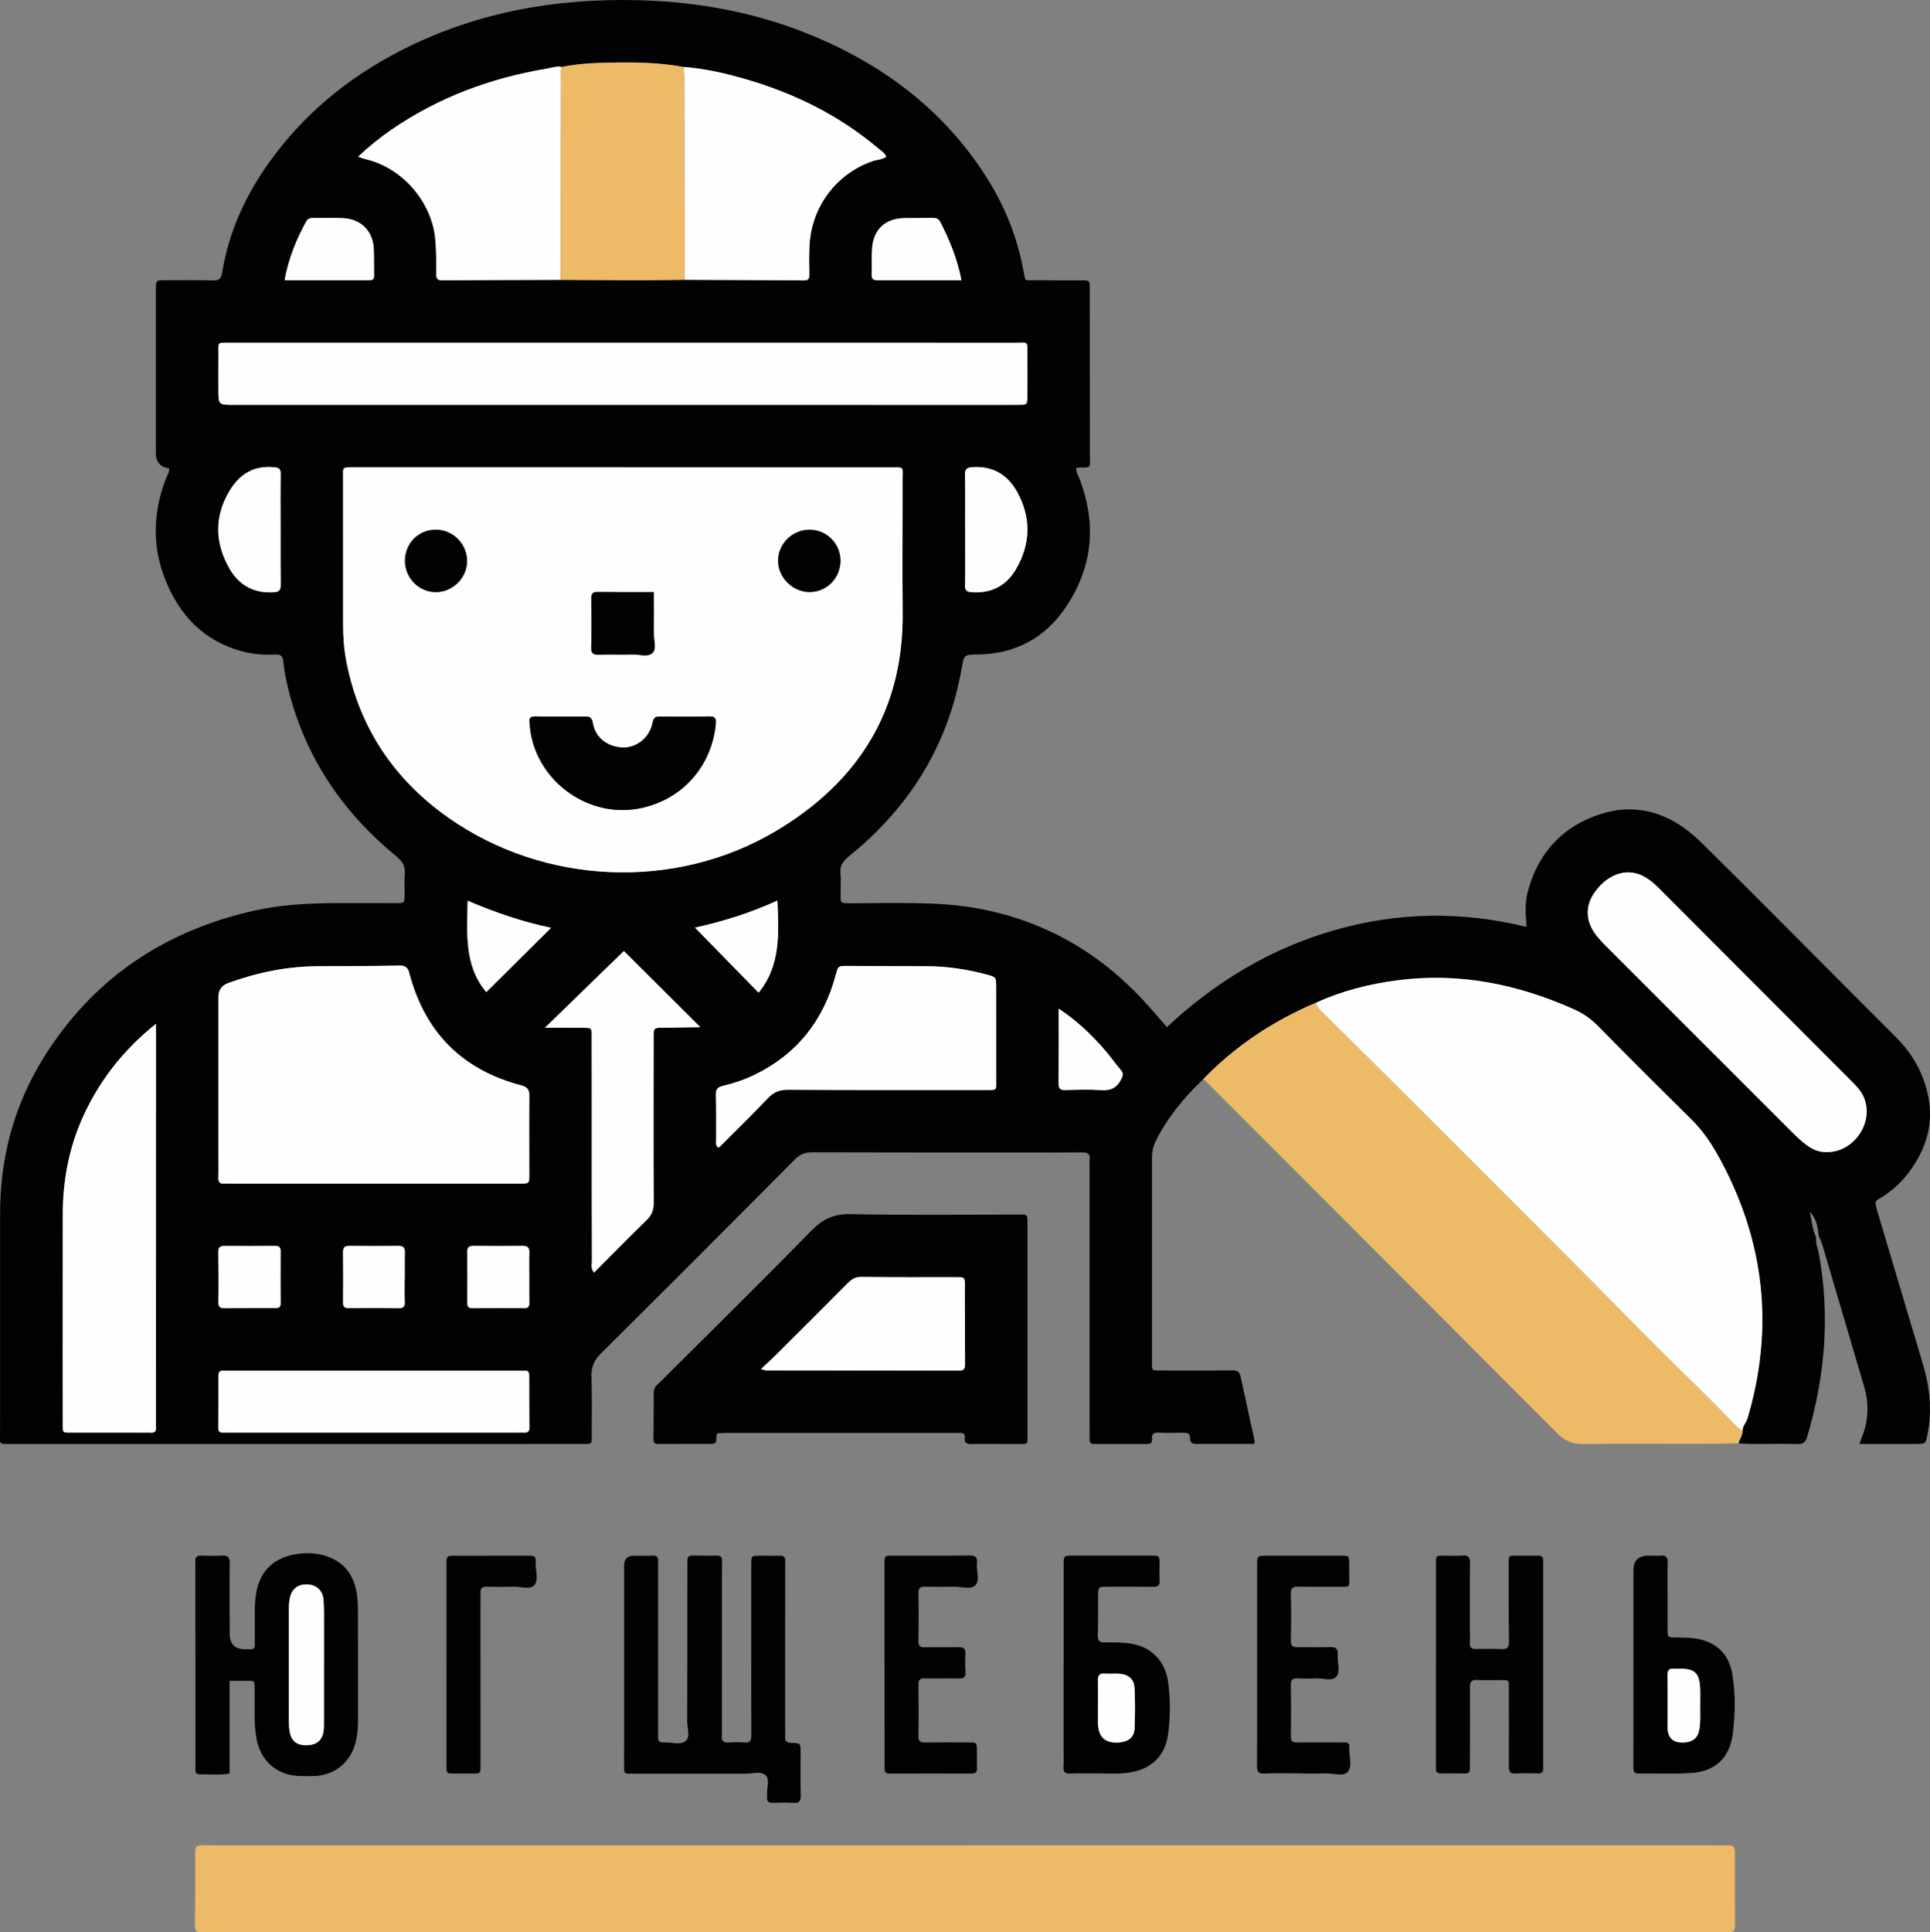 <?xml version="1.0" encoding="UTF-8"?> <svg xmlns="http://www.w3.org/2000/svg" id="_Слой_1" data-name="Слой_1" viewBox="0 0 949.94 950.86"><rect x="0" y="0" width="949.94" height="950.86" fill="#808080" stroke="none"/><defs><style> .cls-1 { fill: #edba68; } .cls-2 { fill: #fefefe; } .cls-3 { fill: #030202; } </style></defs><g><path class="cls-1" d="M475.6,908.04c121.49,0,242.97,0,364.45,0,3.58,0,7.16.12,10.73.05,2.31-.05,3.17.96,3.16,3.27-.04,12.06-.03,24.13.03,36.19.01,2.29-.81,3.44-3.13,3.29-.89-.06-1.79-.01-2.68-.01-208.44,0-416.88,0-625.32,0-40.26,0-80.51,0-120.77,0-1.07,0-2.15-.03-3.22,0-2.01.06-2.89-.88-2.88-2.96.06-12.25.1-24.49.08-36.74,0-2.4,1.06-3.16,3.28-3.13,6.62.1,13.24.08,19.86.08,118.8,0,237.6,0,356.4,0v-.04Z"></path><g><path class="cls-3" d="M369.77,811.48c0-13.89-.01-27.78.01-41.67,0-4.22.05-4.25,4.07-4.28,3.29-.03,6.58.13,9.87,0,2.24-.09,2.9.94,2.78,2.95-.07,1.09-.02,2.19-.02,3.29,0,26.32,0,52.63-.01,78.95,0,1.1.1,2.2-.01,3.29-.24,2.41.35,3.62,3.2,3.65,4.36.04,4.39.28,4.41,4.52.02,7.13-.14,14.26.06,21.38.09,2.98-.99,3.8-3.76,3.62-3.09-.2-6.22-.18-9.32-.02-2.47.13-3.94-.44-3.46-3.27.03-.18.03-.37,0-.55-.35-3.39,1.6-7.8-.89-9.91-2.36-1.99-6.66-.59-10.1-.6-18.09-.06-36.19-.02-54.28-.04-5.24,0-5.16.73-5.16-4.85.03-32.53.02-65.06.03-97.59q0-4.76,4.68-4.8c3.11-.02,6.22.1,9.32-.04,2.25-.1,2.9.96,2.75,2.96-.07.91-.03,1.83-.03,2.74,0,26.68,0,53.36,0,80.04,0,1.1.08,2.2,0,3.29-.15,2.08.68,3.04,2.82,2.9,3.62-.22,8.06,1.4,10.65-.62,2.54-1.97.84-6.49.86-9.87.11-25.04.08-50.07.1-75.11,0-1.28.06-2.56-.01-3.84-.11-1.94.91-2.55,2.67-2.52,4.02.06,8.04.06,12.06.06,1.57,0,2.37.68,2.33,2.29-.03,1.1-.04,2.19-.04,3.29,0,27.05-.01,54.09-.02,81.14,0,.55.07,1.11-.01,1.64-.43,2.98.99,3.81,3.75,3.57,2.36-.2,4.77-.22,7.12,0,2.99.28,3.65-1.02,3.63-3.77-.11-14.07-.05-28.14-.05-42.21Z"></path><path class="cls-3" d="M112.99,827.12v45.65c-5.03.79-9.77.27-14.49.35-1.53.03-2.42-.52-2.33-2.21.06-1.09.02-2.19.02-3.29,0-32.35,0-64.7-.01-97.05,0-.73.02-1.47-.04-2.19-.19-2.11.72-2.96,2.85-2.9,3.47.11,6.95.19,10.42,0,2.98-.17,3.67,1.11,3.64,3.86-.11,11.51-.02,23.03,0,34.54q0,7.75,7.74,7.69c.73,0,1.47-.06,2.19,0,1.91.18,2.5-.67,2.46-2.54-.1-5.48-.02-10.97-.03-16.45,0-3.12.23-6.2.8-9.27,1.91-10.15,8.29-16.37,18.45-18.35,5.35-1.04,10.69-.9,15.72.69,9.04,2.87,13.98,9.57,15.28,18.88.42,3.06.51,6.19.52,9.3.06,17.18.04,34.36.04,51.54,0,4.58-.21,9.14-1.63,13.55-2.85,8.85-10.22,14.55-19.51,15.02-2.55.13-5.12.11-7.67.02-11.19-.41-19.2-7.43-21.19-18.52-1.33-7.43-.78-14.95-.88-22.43-.09-6.73.79-5.83-5.7-5.91-2-.02-4.01,0-6.64,0ZM159.44,819.62h.05c0-6.21.03-12.42,0-18.64-.02-4.57.08-9.15-.25-13.7-.33-4.59-3.47-7.41-7.81-7.62-4.55-.22-7.76,2.06-8.73,6.57-.46,2.12-.54,4.35-.54,6.53-.03,17.91-.02,35.81.02,53.72,0,2,.08,4.04.48,5.99.93,4.59,3.76,6.56,8.74,6.34,4.47-.19,7.21-2.52,7.85-6.86.24-1.62.2-3.28.21-4.92.02-9.14,0-18.27,0-27.41Z"></path><path class="cls-3" d="M706.77,818.95c0-16.07,0-32.15,0-48.22,0-5.72-.46-5.2,5.39-5.21,2.56,0,5.13.19,7.67-.04,2.93-.26,3.75.85,3.71,3.7-.15,10.77-.07,21.55-.07,32.33,0,2.37.12,4.75,0,7.12-.12,2.21.92,2.84,2.94,2.81,4.2-.07,8.41-.14,12.6.05,2.81.13,3.76-.75,3.71-3.69-.19-11.87-.13-23.74-.13-35.62,0-7.71-1.01-6.57,6.65-6.64,2.56-.03,5.12.06,7.67-.03,1.82-.06,2.75.6,2.64,2.5-.05.91-.02,1.83-.02,2.74,0,31.96,0,63.93,0,95.89,0,1.28-.03,2.56,0,3.84.04,1.65-.82,2.21-2.37,2.19-3.65-.04-7.33-.24-10.95.07-3.17.27-3.59-1.17-3.57-3.8.09-12.05.05-24.11.02-36.17-.02-7.01.84-5.93-6.15-6.02-3.11-.04-6.22.16-9.31-.07-2.97-.23-3.72,1-3.7,3.76.09,12.05,0,24.11-.02,36.16,0,1.28-.03,2.56,0,3.84.03,1.61-.75,2.27-2.34,2.25-4.02-.04-8.04-.06-12.06-.02-1.59.02-2.36-.63-2.32-2.24.03-1.28,0-2.56,0-3.84,0-15.89,0-31.78,0-47.67h.02Z"></path><path class="cls-3" d="M523.53,818.88c0-16.25-.01-32.5,0-48.75,0-4.57.05-4.61,4.34-4.62,12.97-.02,25.93-.02,38.9,0,3.87,0,3.89.05,3.95,3.85.04,2.74-.19,5.49.04,8.21.24,2.84-1.04,3.32-3.51,3.28-7.3-.13-14.61-.07-21.91-.06-4.76,0-4.81.02-4.86,4.64-.07,6.39.07,12.79-.15,19.17-.1,2.93.93,3.68,3.73,3.62,4.36-.1,8.71-.09,13.09.67,9.19,1.59,16.34,8.17,17.81,18.9,1.17,8.52,1.07,17.17-.05,25.68-1.38,10.44-8.15,17-18.57,18.71-6.53,1.07-13.12.32-19.69.48-3.29.08-6.59-.15-9.86.08-2.77.19-3.51-.95-3.34-3.49.17-2.55.04-5.11.04-7.67,0-14.24,0-28.48,0-42.73h.03ZM540.44,840.42h-.04c0,2.37,0,4.75,0,7.12q-.01,11.13,11.18,9.82c3.94-.46,6.62-2.65,6.8-6.59.31-6.74.34-13.51,0-20.24-.22-4.37-3.19-6.7-7.69-6.91-2.37-.11-4.76.11-7.12-.06-2.44-.17-3.2.92-3.17,3.17.07,4.56.02,9.13.02,13.69Z"></path><path class="cls-3" d="M803.98,818.65c0-15.36,0-30.71,0-46.07q0-7.07,7.35-7.06c2.01,0,4.03.13,6.03-.03,2.59-.2,3.57.73,3.48,3.41-.18,5.3-.06,10.6-.06,15.9,0,5.67-.03,11.33.01,17,.03,3.92.07,3.93,3.82,3.99,4.01.07,8-.04,11.99.89,9.32,2.17,14.56,8.2,16.07,17.28,1.6,9.59,1.39,19.35.24,28.96-1.44,12-8.57,18.8-20.6,19.56-8.56.54-17.18.11-25.77.24-2.4.04-2.63-1.24-2.62-3.08.05-4.94.04-9.87.04-14.81,0-12.07,0-24.13,0-36.2ZM836.83,839.72c0-2.92.1-5.85-.02-8.77-.32-7.81-2.56-9.86-10.5-9.82-.73,0-1.47.12-2.19.03-2.61-.32-3.45.73-3.4,3.39.16,8.4.05,16.81.05,25.22q0,8.36,8.48,7.65c.18-.02.37,0,.55-.03,3.77-.47,5.87-2.42,6.58-6.18.71-3.8.39-7.65.45-11.48Z"></path><path class="cls-3" d="M435.34,819.08c0-16.44,0-32.88,0-49.32,0-4.19.02-4.24,4.06-4.25,12.61-.02,25.21.1,37.82-.06,2.94-.04,3.95.9,3.63,3.72-.42,3.75,1.65,8.56-.88,11-2.26,2.17-6.96.54-10.58.62-4.57.1-9.14.12-13.7-.01-2.39-.07-3.7.32-3.64,3.21.16,7.85.13,15.71,0,23.56-.04,2.46.93,3.1,3.19,3.06,5.48-.1,10.96.07,16.44-.07,2.58-.07,3.65.75,3.49,3.43-.17,2.91-.13,5.85.05,8.76.15,2.36-.67,3.25-3.07,3.2-5.66-.1-11.33.09-16.99-.05-2.43-.06-3.14.84-3.11,3.15.09,8.4.15,16.81-.01,25.21-.06,2.87,1.2,3.26,3.61,3.22,7.12-.12,14.25-.07,21.37-.03,3.73.02,3.75.08,3.8,3.95.04,2.92-.04,5.85.03,8.77.05,1.83-.62,2.59-2.53,2.59-13.52-.05-27.04-.06-40.56.01-2.6.01-2.36-1.62-2.36-3.26-.01-10.96-.02-21.92-.02-32.88,0-5.85,0-11.69,0-17.54h-.03Z"></path><path class="cls-3" d="M640.93,872.65c-6.21,0-12.43-.18-18.63.08-3.07.13-3.64-1.06-3.61-3.78.12-11.87.07-23.75.07-35.62,0-21.01-.01-42.01,0-63.02,0-4.73.02-4.76,4.7-4.77,12.24-.02,24.48-.03,36.72,0,3.79,0,3.81.06,3.89,3.92.04,2.19.04,4.38.04,6.58,0,5.04.68,4.82-4.56,4.8-6.76-.02-13.52.05-20.28-.08-2.58-.05-4.01.29-3.92,3.47.22,7.67.18,15.34,0,23.01-.07,2.79,1.05,3.4,3.53,3.35,5.3-.12,10.6.12,15.89-.08,2.96-.11,3.88,1.01,3.65,3.8-.29,3.61,1.45,8.13-.57,10.64-2.17,2.69-6.84.7-10.4.95-2.91.2-5.85.13-8.77,0-2.19-.09-3.35.39-3.31,2.97.13,8.58.09,17.17.01,25.75-.02,2.15.82,2.86,2.9,2.83,6.58-.08,13.15-.03,19.73-.03,1.28,0,2.56.05,3.84,0,1.57-.07,2.43.5,2.28,2.18-.02.18,0,.37,0,.55-.22,3.99,1.56,8.97-.7,11.69-2.16,2.58-7.21.67-10.98.82-3.83.15-7.67.03-11.51.03v-.03Z"></path><path class="cls-3" d="M219.75,819.11c0-16.45,0-32.9,0-49.35,0-4.11.05-4.18,4.23-4.19,11.88-.04,23.77-.04,35.65-.02,3.95,0,4.06.06,4.04,3.78-.02,3.63,1.49,8.19-.6,10.63-2.2,2.56-6.87.66-10.45.82-4.38.19-8.78.11-13.16.02-2.08-.04-3.05.69-2.95,2.84.08,1.82-.02,3.65-.02,5.48,0,25.96.01,51.91.02,77.87,0,1.28,0,2.56-.03,3.84-.04,1.35-.78,1.89-2.1,1.88-4.2-.03-8.41,0-12.61-.01-1.33,0-2-.7-2-2.02,0-1.28-.01-2.56-.01-3.84,0-15.9,0-31.81,0-47.71Z"></path><path class="cls-2" d="M159.44,819.62c0,9.14,0,18.27,0,27.41,0,1.64.03,3.31-.21,4.92-.64,4.34-3.38,6.67-7.85,6.86-4.98.21-7.81-1.75-8.74-6.34-.39-1.95-.47-3.99-.48-5.99-.04-17.91-.05-35.81-.02-53.72,0-2.18.09-4.41.54-6.53.97-4.51,4.17-6.79,8.73-6.57,4.34.21,7.48,3.04,7.81,7.62.33,4.55.23,9.13.25,13.7.03,6.21,0,12.42,0,18.64h-.05Z"></path><path class="cls-2" d="M540.44,840.42c0-4.56.05-9.13-.02-13.69-.03-2.25.73-3.34,3.17-3.17,2.36.17,4.75-.05,7.12.06,4.5.21,7.47,2.54,7.69,6.91.34,6.73.3,13.51,0,20.24-.18,3.94-2.86,6.13-6.8,6.59q-11.2,1.3-11.18-9.82c0-2.37,0-4.75,0-7.12h.04Z"></path><path class="cls-2" d="M836.83,839.72c-.06,3.83.26,7.68-.45,11.48-.7,3.75-2.8,5.71-6.58,6.18-.18.02-.37.02-.55.03q-8.48.72-8.48-7.65c0-8.41.11-16.81-.05-25.22-.05-2.66.79-3.7,3.4-3.39.72.09,1.46-.03,2.19-.03,7.94-.04,10.17,2.01,10.5,9.82.12,2.92.02,5.85.02,8.77Z"></path></g></g><g><path class="cls-3" d="M893.91,609.04c-.35,2.79.85,5.32,1.34,7.97,5.57,30.42,3.03,60.31-5.7,89.82-.78,2.63-1.9,3.85-4.87,3.75-9.67-.31-19.34.29-29.01-.31.53-2.16,2.11-3.97,2.04-6.32-.07-2.32,1.77-3.84,2.4-5.94,12.46-42.03,9.07-82.69-10.54-121.89-4.49-8.97-9.43-17.71-16.72-24.91-15.61-15.41-31.14-30.91-46.54-46.53-3.41-3.46-7.21-6.06-11.59-8.02-27.74-12.4-56.57-18.25-86.96-14.27-13.81,1.81-27.24,5.17-39.97,11-20.99,8.87-39.65,21.19-55.53,37.61-9.29,8.89-17.5,18.62-23.28,30.23-1.33,2.68-2,5.39-2,8.4.05,33.45.03,66.91.02,100.36,0,4.58-.38,4.41,4.48,4.4,11.7-.01,23.4.08,35.1-.06,2.51-.03,3.57.8,4.07,3.17,2.23,10.54,4.59,21.05,6.88,31.57.07.32-.11.69-.26,1.43-9.41,0-18.9-.02-28.38.02-1.92,0-3.23-.49-3.13-2.71.12-2.64-1.55-2.81-3.58-2.78-4.02.06-8.05.13-12.06-.05-2.4-.11-3.36.75-3.09,3.09.23,1.99-.88,2.49-2.63,2.48-8.59-.03-17.19-.02-25.78.01-1.55,0-2.39-.49-2.32-2.18.07-1.46-.01-2.92-.01-4.39,0-43.33,0-86.65-.01-129.98,0-1.1-.12-2.21.02-3.29.41-3-1.03-3.69-3.76-3.66-10.05.11-20.11.04-30.17.04-34.19,0-68.38.03-102.57-.08-3.53-.01-6.01.95-8.58,3.53-31.69,31.92-63.47,63.74-95.4,95.41-3.43,3.4-4.85,6.79-4.69,11.51.3,9.13.14,18.28.13,27.42,0,6.19.74,5.65-5.48,5.65-33.28.02-66.55.02-99.83.02-59.97,0-119.94.01-179.92,0-7.08,0-5.99.67-6-6.2-.02-35.65.05-71.3.01-106.94-.03-27.52,6.76-53.21,21.23-76.61,23.93-38.67,58.67-62.26,102.78-72.46,13.26-3.07,26.75-3.84,40.29-3.95,10.24-.08,20.48.04,30.72.02,3.95,0,4-.07,4.07-3.86.06-3.47-.22-6.97.09-10.41.35-3.87-1.12-6.29-4.12-8.75-26.35-21.58-44.66-48.44-53.06-81.71-1.16-4.62-2.13-9.27-2.59-13.99-.26-2.73-1.1-3.78-3.95-3.63-5.49.29-10.99-.1-16.32-1.54-19.2-5.21-31.24-18.11-38.18-36.2-6.17-16.07-5.56-32.19.42-48.21.69-1.84,1.98-3.51,1.86-5.62q-6.6-.91-6.59-7.66c0-26.51,0-53.02.01-79.52,0-.37,0-.73,0-1.1.05-4.28.05-4.31,4.59-4.32,7.86-.02,15.73-.13,23.58.1,3.04.09,4.02-1.02,4.49-3.89,3.17-19.66,11.2-37.33,22.62-53.5,17.01-24.08,39.13-42.28,65.23-55.69C233.87,6.12,273.05-.9,313.9.09c30.43.74,59.89,6.31,87.97,18.27,34.46,14.67,63.05,36.63,83.42,68.47,9.15,14.29,15.4,29.78,18.48,46.54.99,5.37.37,4.48,5.47,4.53,7.68.07,15.36,0,23.04.04,3.98.02,4.07.07,4.08,3.73.05,28.15.05,56.31.08,84.46,0,2.97.74,4.12-3.92,3.92-.9-.04-1.8.1-2.78.16-.23,2.44,1.2,4.26,1.94,6.26,8.08,21.92,6.01,42.82-7.02,62.2-10.27,15.28-24.91,23.18-43.49,23.4-6.68.08-6.66.11-7.82,6.7-6.64,37.83-25.55,68.39-55.26,92.38-3.16,2.55-4.97,4.98-4.4,9.11.32,2.33.04,4.75.09,7.12.14,7.35-1.46,7.17,6.91,7.09,10.06-.09,20.11-.18,30.17-.04,10.05.14,20.06.73,30.01,2.53,32.45,5.86,59.57,21.26,81.9,45.31,3.85,4.15,7.49,8.49,11.57,13.14,23.7-22.1,50.69-38.5,81.99-47.55,31.4-9.08,62.91-9.61,95.04-1.74-.54-6.15-.87-11.79.58-17.29,5.05-19.19,17.29-32.32,35.84-38.24,18.77-5.99,35.46.16,49.19,13.62,22.71,22.28,45.04,44.94,67.52,67.44,9.56,9.57,19.09,19.18,28.67,28.72,8.39,8.36,13.87,18.2,16.04,29.92,1.88,10.14.11,19.68-4.61,28.64-4.23,8.03-10.04,14.8-17.76,19.77-3.93,2.53-4.52,1.62-2.65,7.9,7.39,24.84,14.81,49.66,22.21,74.5,3.38,11.37,4.69,22.88,2.32,34.64-.96,4.79-.91,4.81-5.9,4.81-9.08,0-18.15,0-27.55,0,.39-1.21.55-1.91.83-2.56,3.58-8.4,4-16.96,1.41-25.71-6.26-21.17-12.49-42.35-18.73-63.53-1.07-3.64-1.99-7.33-3.68-10.75-.42-5.5-1.64-9.03-4.35-11.73.99,4.61,1.4,8.84,3.17,12.77ZM336.53,32.96c-10.74-2-21.63-2.34-32.49-2.22-9.22.11-18.49.33-27.6,2.21-2.61-.53-5.08.46-7.56.87-27.53,4.63-53.17,14.15-76.26,30.04-5.68,3.91-11.08,8.23-16.35,13.28,1.58.51,2.59.93,3.64,1.17,18.61,4.31,32.6,21.49,34.3,39.06.56,5.85.54,11.68.48,17.52-.02,2.45.83,3.07,3.16,3.06,19.37-.15,38.73-.18,58.1-.26,13.07.08,26.15.2,39.22.21,7.26,0,14.52-.15,21.78-.24,19.54.09,39.07.15,58.61.3,2.14.02,2.85-.7,2.8-2.83-.11-4.56-.13-9.13.04-13.69.74-19.43,13.08-36.01,31.19-42.21,2.19-.75,4.66-.64,6.65-2.16-.89-1.97-2.7-2.98-4.21-4.26-19-16-40.77-26.77-64.49-33.71-10.14-2.97-20.43-5.38-31.03-6.16ZM306.63,229.99h0c-22.12-.01-44.24-.01-66.36-.01s-44.24,0-66.36,0c-5.7,0-5.05-.19-5.05,4.97,0,24.13.03,48.25.02,72.38,0,6.23.45,12.42,1.66,18.53,6.37,32.21,23.34,57.61,50.02,76.42,47.27,33.33,111.96,36.21,161.66,6.48,40.28-24.1,62.55-59.25,62.08-107.31-.22-21.75,0-43.5-.04-65.25-.02-6.84,1.2-6.17-6-6.18-43.87-.04-87.75-.02-131.62-.02ZM183.82,582.42v.02c24.13,0,48.27.01,72.4-.01,4.22,0,4.29-.08,4.29-4.17.01-12.98-.11-25.96.02-38.94.03-3.09-.92-4.43-3.99-5.24-29.08-7.61-47.41-26.1-55.06-55.12-.71-2.68-1.73-3.88-4.74-3.82-13.34.25-26.69.3-40.04.33-15.34.03-30.1,3.07-44.46,8.3q-4.76,1.74-4.77,6.97c0,26.32,0,52.65,0,78.97,0,3.29.09,6.58-.04,9.87-.08,2.17.79,2.99,2.88,2.85,1.27-.08,2.56,0,3.84,0,23.22,0,46.44,0,69.66,0ZM306.43,168.63c-62.5,0-125,0-187.5,0-1.64,0-3.29-.02-4.93,0-7.52.1-6.44-.92-6.51,6.25-.06,5.48,0,10.96-.02,16.44-.01,7.89-.02,7.91,7.66,7.91,125.55,0,251.1,0,376.65.01,3.11,0,6.21.01,9.32-.02,4.5-.04,4.53-.05,4.55-4.36.03-6.58.06-13.16.01-19.73-.06-7.6.88-6.49-6.24-6.49-64.33-.03-128.66-.02-192.98-.02ZM76.79,503.76c-15.15,12.14-26.11,25.85-34.12,41.92-8.13,16.31-11.78,33.67-11.77,51.86.01,22.84-.04,45.69-.05,68.53,0,11.15.02,22.29.05,33.44.01,6.16-.53,5.42,5.7,5.44,11.51.03,23.03.01,34.54.01.91,0,1.83-.07,2.74.01,2.02.19,3.15-.47,2.89-2.71-.08-.72-.01-1.46-.01-2.19.01-59.94.02-119.88.03-179.82,0-5.07,0-10.14,0-16.5ZM899.29,566.92c13.81-.02,23.65-15.6,17.73-27.73-1.22-2.5-3.07-4.51-5.01-6.45-31.6-31.67-63.2-63.35-94.82-95-1.8-1.8-3.69-3.58-5.77-5.03-5.12-3.57-10.69-4.5-16.58-2.03-3.98,1.67-7.04,4.56-9.59,7.94-4.94,6.54-5.02,14.05-.16,20.81,1.59,2.21,3.49,4.22,5.42,6.15,30.72,30.75,61.46,61.47,92.22,92.18,2.06,2.06,4.25,4.02,6.58,5.76,2.97,2.23,6.35,3.57,9.98,3.4ZM353.29,564.56c.95.07,1.35-.62,1.84-1.12,7.62-7.64,15.35-15.16,22.76-22.99,2.86-3.02,5.77-4.23,9.97-4.21,32.55.19,65.09.13,97.64.13,5.34,0,4.81.19,4.81-4.64,0-15.36,0-30.71-.02-46.07,0-4.85-.04-4.88-4.81-6.15-9.57-2.55-19.3-4.03-29.23-4.05-12.98-.03-25.96-.09-38.95-.15-4.83-.02-4.77,0-6.03,4.69-5.99,22.24-19.02,38.73-39.87,48.87-4.95,2.41-10.13,4.15-15.47,5.42-2.4.57-3.69,1.44-3.58,4.34.26,7.3.07,14.62.13,21.93.01,1.37-.39,2.9.8,3.99ZM183.82,704.96c23.59,0,47.17,0,70.76,0,1.1,0,2.2-.05,3.29.01,1.74.1,2.73-.42,2.71-2.42-.08-8.59-.08-17.18-.1-25.77,0-1.5-.55-2.43-2.25-2.34-1.09.06-2.19.01-3.29.01-47.17,0-94.34,0-141.51,0-1.1,0-2.2.05-3.29-.01-1.82-.11-2.66.62-2.65,2.53.03,8.59.01,17.18-.03,25.77,0,1.66.76,2.27,2.33,2.22,1.28-.04,2.56,0,3.84,0,23.4,0,46.8,0,70.21,0ZM268.23,505.73c7.02,0,13.04-.05,19.07.02,3.88.04,3.92.11,3.92,3.98.02,15.17.01,30.35.02,45.52.01,21.75.01,43.51.08,65.26,0,1.82-.63,3.9,1.1,5.68,8.7-8.72,17.13-17.36,25.79-25.75,2.58-2.5,3.56-5.03,3.54-8.61-.13-26.32-.07-52.65-.04-78.97.01-7.98-.64-7.04,7-7.16,5.19-.08,10.38-.17,15.98-.26-13.24-13.18-25.87-25.77-37.61-37.47-12.47,12.11-25.24,24.52-38.86,37.75ZM475.02,260.56h.02c0,2.37,0,4.75,0,7.12,0,6.76.09,13.52-.07,20.28-.06,2.65.88,3.32,3.46,3.48,9.55.6,16.83-3.18,21.57-11.26,7.31-12.46,7.64-25.34.66-38.04-4.7-8.55-11.96-12.93-22.09-12.25-2.93.2-3.65,1.08-3.61,3.83.14,8.95.05,17.9.05,26.85ZM138.11,260.72c0-9.13-.1-18.27.06-27.4.05-2.7-.91-3.19-3.43-3.42-9.69-.88-16.63,3.28-21.52,11.24-7.65,12.47-7.62,25.27-.68,37.95,4.68,8.56,11.94,12.93,22.04,12.37,3-.17,3.63-1.2,3.59-3.89-.12-8.95-.05-17.9-.05-26.85ZM473.22,137.9c-2.08-10.55-5.83-19.77-10.44-28.71-.93-1.81-2.3-2.01-4.04-1.97-4.56.09-9.13.02-13.69.1-9.21.15-15.08,5.5-15.81,14.71-.34,4.36-.04,8.76-.2,13.13-.08,2.27,1.01,2.76,2.97,2.76,13.49-.04,26.98-.02,41.2-.02ZM140.08,137.9c14.2,0,28.02,0,41.84,0,1.61,0,2.23-.73,2.2-2.32-.08-4.37.04-8.75-.14-13.11-.36-8.64-6.22-14.65-14.88-15.11-4.91-.26-9.84-.04-14.75-.11-1.55-.02-2.8.21-3.64,1.74-4.92,8.96-8.74,18.3-10.62,28.91ZM239.36,488.2c10.75-10.66,21.25-21.08,31.9-31.64-13.85-2.85-27.45-7.5-41.1-13.32-.3,16.39-1.65,32.22,9.2,44.96ZM342.06,456.46c10.57,10.81,20.95,21.42,31.32,32.03,10.84-13.22,10.02-28.96,9.27-45.34-13.6,6.22-27.25,10.43-40.59,13.32ZM122.74,643.71v-.04c4.2,0,8.4-.02,12.61,0,1.6.01,2.82-.13,2.8-2.27-.07-8.58-.06-17.17-.01-25.75,0-1.89-.84-2.58-2.64-2.57-8.4.04-16.81.06-25.21.02-2.11-.01-2.87.86-2.84,2.96.09,8.22.15,16.44.02,24.66-.04,2.54,1.03,3.07,3.24,3.02,4.02-.1,8.04-.03,12.06-.03ZM199.18,628.95h.05c0-4.2-.08-8.4.03-12.59.06-2.26-.62-3.33-3.07-3.3-8.03.09-16.06.08-24.09,0-2.25-.02-3.31.62-3.27,3.09.11,8.21.1,16.42.02,24.63-.02,2.05.56,2.94,2.75,2.92,8.21-.08,16.43-.09,24.64.03,2.52.04,3.06-1.06,2.98-3.29-.13-3.83-.04-7.66-.04-11.5ZM260.51,628.52h-.02c0-4.01-.12-8.02.04-12.02.11-2.68-.98-3.46-3.53-3.43-8.01.1-16.03.07-24.05,0-2.05-.02-2.97.65-2.96,2.8.06,8.38.04,16.76,0,25.14,0,1.68.33,2.73,2.36,2.72,8.56-.06,17.12-.05,25.69,0,1.89,0,2.52-.81,2.48-2.63-.08-4.19-.03-8.38-.03-12.57ZM521.08,496.34c0,12.88.06,24.72-.05,36.57-.02,2.55.6,3.58,3.33,3.5,5.83-.18,11.69-.39,17.49.03,4.76.34,7.9-1.09,10.03-5.43.83-1.69,1.2-2.77-.09-4.31-2.92-3.49-5.55-7.23-8.56-10.65-6.35-7.23-13.28-13.84-22.14-19.7Z"></path><path class="cls-1" d="M857.71,703.95c.07,2.35-1.51,4.17-2.04,6.32-6.39.08-12.77.21-19.16.22-19.17.02-38.35-.15-57.51.09-5.2.07-8.93-1.65-12.54-5.27-57.33-57.55-114.76-115.01-172.17-172.48-.64-.64-1.35-1.23-2.03-1.84,15.88-16.42,34.54-28.74,55.53-37.61.33,1.23.72,2.31,1.72,3.3,17.51,17.31,34.98,34.66,52.4,52.05,26.34,26.3,52.66,52.62,78.93,78.99,11.97,12.02,23.79,24.19,35.81,36.14,12.67,12.61,25.6,24.96,37.95,37.88.9.94,1.91,1.67,3.1,2.19Z"></path><path class="cls-3" d="M353.21,705.28c-.78,1.14-.6,2.27-.65,3.35-.07,1.38-.84,1.86-2.12,1.86-8.96,0-17.91.04-26.87.05-1.34,0-1.93-.76-1.92-2.07.05-7.86.1-15.71.14-23.57.01-2.31,1.78-3.49,3.18-4.89,24.85-24.78,49.89-49.36,74.41-74.45,5.67-5.8,11.18-8.28,19.38-8.11,26.86.56,53.73.21,80.6.22,1.46,0,2.92.02,4.39.02,1.38,0,1.93.76,1.94,2.04,0,1.1.02,2.19.02,3.29,0,34.36.02,68.71.02,103.07,0,4.44.69,4.52-4.35,4.51-7.68-.02-15.35-.12-23.03-.02-2.43.03-3.89-.41-3.49-3.26.23-1.65-.73-2.28-2.28-2.22-.73.03-1.46,0-2.19,0-37.83,0-75.67,0-113.5.01-1.26,0-2.53.13-3.67.19ZM374.53,673.69c1.65.43,2.14.66,2.63.66,31.61.03,63.22.01,94.82.1,2.5,0,3.03-.94,3.01-3.21-.09-12.79-.03-25.57-.07-38.36-.01-4.39-.07-4.42-4.51-4.43-15.53-.03-31.06.06-46.59-.11-2.92-.03-4.69,1.2-6.56,3.09-11.71,11.8-23.49,23.53-35.27,35.26-2.19,2.18-4.51,4.24-7.47,7.01Z"></path><path class="cls-2" d="M306.63,229.99c43.87,0,87.75-.02,131.62.02,7.21,0,5.99-.66,6,6.18.05,21.75-.17,43.5.04,65.25.48,48.07-21.79,83.21-62.08,107.31-49.7,29.73-114.39,26.85-161.66-6.48-26.68-18.81-43.65-44.21-50.02-76.42-1.21-6.11-1.66-12.3-1.66-18.53,0-24.13-.02-48.25-.02-72.38,0-5.16-.65-4.97,5.05-4.97,22.12,0,44.24,0,66.36,0s44.24,0,66.36,0h0ZM275.75,352.61v-.03c-4.01,0-8.03.09-12.04-.03-2.28-.07-3.47.56-3.06,3.06.2,1.26.18,2.55.36,3.81,3.71,25.82,29.55,43.87,55.01,38.14,21.93-4.93,34.7-22.7,36.31-41.47.22-2.53-.33-3.6-3.16-3.54-8.02.18-16.06.08-24.08.06-2.11,0-3.3.13-3.85,2.98-1.43,7.35-7.85,12.48-14.72,12.27-6.58-.2-13.38-4.05-14.74-12.18-.46-2.72-1.69-3.16-3.98-3.1-4.01.1-8.03.03-12.04.03ZM321.84,291.35c-9.64,0-18.73.07-27.82-.05-2.55-.03-3.01,1.14-2.99,3.31.07,8.01.17,16.03-.03,24.03-.08,3.13,1.25,3.58,3.9,3.51,5.46-.16,10.93.06,16.39-.1,3.39-.1,7.66,1.52,9.93-.78,2.07-2.09.55-6.25.6-9.5.1-6.7.03-13.4.03-20.43ZM398.5,260.67c-8.44-.03-15.48,6.87-15.52,15.19-.04,8.22,7.09,15.41,15.36,15.48,8.47.07,15.23-6.67,15.35-15.29.11-8.45-6.7-15.35-15.18-15.38ZM199.32,276.12c.08,8.47,7.06,15.38,15.4,15.25,8.41-.13,15.33-7.24,15.17-15.58-.16-8.42-7.12-15.2-15.53-15.14-8.53.07-15.12,6.84-15.03,15.46Z"></path><path class="cls-2" d="M857.71,703.95c-1.18-.52-2.19-1.25-3.1-2.19-12.35-12.93-25.28-25.28-37.95-37.88-12.02-11.96-23.84-24.13-35.81-36.14-26.27-26.37-52.59-52.69-78.93-78.99-17.42-17.4-34.9-34.74-52.4-52.05-1-.99-1.39-2.07-1.72-3.3,12.72-5.83,26.16-9.19,39.96-11,30.39-3.98,59.23,1.87,86.96,14.27,4.38,1.96,8.17,4.56,11.59,8.02,15.4,15.62,30.93,31.12,46.54,46.53,7.29,7.2,12.23,15.94,16.72,24.91,19.6,39.2,23,79.86,10.54,121.89-.62,2.1-2.47,3.63-2.4,5.94Z"></path><path class="cls-2" d="M183.82,582.42c-23.22,0-46.44,0-69.66,0-1.28,0-2.56-.08-3.84,0-2.09.14-2.97-.68-2.88-2.85.13-3.29.04-6.58.04-9.87,0-26.32,0-52.65,0-78.97q0-5.22,4.77-6.97c14.36-5.24,29.12-8.27,44.46-8.3,13.35-.03,26.69-.07,40.04-.33,3.01-.06,4.03,1.14,4.74,3.82,7.65,29.02,25.98,47.51,55.06,55.12,3.07.8,4.03,2.15,3.99,5.24-.14,12.98-.01,25.96-.02,38.94,0,4.09-.07,4.17-4.29,4.17-24.13.03-48.27.01-72.4.01v-.02Z"></path><path class="cls-2" d="M306.43,168.63c64.33,0,128.66-.01,192.98.02,7.12,0,6.18-1.1,6.24,6.49.05,6.58.02,13.16-.01,19.73-.02,4.31-.05,4.32-4.55,4.36-3.11.03-6.21.02-9.32.02-125.55,0-251.1,0-376.65-.01-7.67,0-7.67-.02-7.66-7.91.01-5.48-.04-10.96.02-16.44.07-7.17-1-6.15,6.51-6.25,1.64-.02,3.29,0,4.93,0,62.5,0,125,0,187.5,0Z"></path><path class="cls-2" d="M76.79,503.76c0,6.36,0,11.43,0,16.5-.01,59.94-.02,119.88-.03,179.82,0,.73-.07,1.47.01,2.19.26,2.24-.87,2.9-2.89,2.71-.91-.08-1.83-.01-2.74-.01-11.51,0-23.03.02-34.54-.01-6.23-.02-5.69.72-5.7-5.44-.03-11.15-.05-22.29-.05-33.44,0-22.84.07-45.69.05-68.53-.01-18.19,3.64-35.55,11.77-51.86,8.01-16.07,18.97-29.78,34.12-41.92Z"></path><path class="cls-2" d="M275.94,137.7c-19.37.07-38.73.11-58.1.25-2.33.02-3.18-.61-3.16-3.06.06-5.84.08-11.67-.48-17.52-1.69-17.57-15.69-34.75-34.3-39.06-1.05-.24-2.06-.65-3.64-1.17,5.27-5.05,10.67-9.37,16.35-13.28,23.09-15.89,48.73-25.41,76.26-30.04,2.48-.42,4.95-1.41,7.56-.88-.61,1.96-.29,3.98-.3,5.96-.08,32.93-.14,65.85-.2,98.78Z"></path><path class="cls-2" d="M336.53,32.96c10.6.78,20.89,3.2,31.03,6.16,23.72,6.94,45.48,17.71,64.49,33.71,1.51,1.27,3.32,2.28,4.21,4.26-1.99,1.52-4.46,1.41-6.65,2.16-18.11,6.2-30.45,22.78-31.19,42.21-.17,4.56-.15,9.13-.04,13.69.05,2.13-.66,2.84-2.8,2.83-19.54-.15-39.07-.21-58.61-.3-.04-32.91-.08-65.81-.14-98.72,0-2-.18-4-.28-6Z"></path><path class="cls-2" d="M899.29,566.92c-3.62.17-7-1.17-9.98-3.4-2.33-1.75-4.52-3.71-6.58-5.76-30.76-30.7-61.5-61.43-92.22-92.18-1.93-1.93-3.83-3.94-5.42-6.15-4.86-6.76-4.79-14.27.16-20.81,2.55-3.38,5.61-6.27,9.59-7.94,5.89-2.48,11.46-1.55,16.58,2.03,2.08,1.45,3.97,3.23,5.77,5.03,31.62,31.65,63.21,63.33,94.82,95,1.94,1.94,3.79,3.95,5.01,6.45,5.93,12.13-3.92,27.71-17.73,27.73Z"></path><path class="cls-1" d="M336.53,32.96c.1,2,.28,4,.28,6,.06,32.91.1,65.81.14,98.72-7.26.08-14.52.25-21.78.24-13.07-.02-26.15-.14-39.22-.21.06-32.93.11-65.85.19-98.78,0-1.99-.31-4,.3-5.96,9.11-1.88,18.38-2.11,27.6-2.21,10.86-.13,21.75.22,32.49,2.22Z"></path><path class="cls-2" d="M353.29,564.56c-1.19-1.09-.79-2.63-.8-3.99-.06-7.31.13-14.63-.13-21.93-.1-2.9,1.18-3.77,3.58-4.34,5.33-1.27,10.52-3.01,15.47-5.42,20.84-10.14,33.88-26.64,39.87-48.87,1.26-4.7,1.2-4.71,6.03-4.69,12.98.05,25.96.12,38.95.15,9.93.02,19.65,1.5,29.23,4.05,4.78,1.27,4.81,1.3,4.81,6.15.02,15.36.02,30.71.02,46.07,0,4.83.53,4.64-4.81,4.64-32.55,0-65.09.06-97.64-.13-4.21-.02-7.11,1.19-9.97,4.21-7.41,7.83-15.15,15.36-22.76,22.99-.5.5-.89,1.19-1.84,1.12Z"></path><path class="cls-2" d="M183.82,704.96c-23.4,0-46.8,0-70.21,0-1.28,0-2.56-.04-3.84,0-1.56.05-2.33-.56-2.33-2.22.04-8.59.07-17.18.03-25.77,0-1.91.83-2.63,2.65-2.53,1.09.06,2.19.01,3.29.01,47.17,0,94.34,0,141.51,0,1.1,0,2.2.05,3.29-.01,1.7-.09,2.24.84,2.25,2.34.02,8.59.02,17.18.1,25.77.02,2-.97,2.51-2.71,2.42-1.09-.06-2.19-.01-3.29-.01-23.59,0-47.17,0-70.76,0Z"></path><path class="cls-2" d="M268.23,505.73c13.63-13.24,26.4-25.64,38.86-37.75,11.74,11.7,24.38,24.28,37.61,37.47-5.6.09-10.79.17-15.98.26-7.65.12-6.99-.82-7,7.16-.04,26.32-.1,52.65.04,78.97.02,3.58-.96,6.11-3.54,8.61-8.66,8.39-17.09,17.03-25.79,25.75-1.73-1.78-1.1-3.86-1.1-5.68-.07-21.75-.07-43.51-.08-65.26,0-15.17,0-30.35-.02-45.52,0-3.87-.04-3.94-3.92-3.98-6.03-.06-12.05-.02-19.07-.02Z"></path><path class="cls-2" d="M475.02,260.56c0-8.95.09-17.9-.05-26.85-.04-2.75.68-3.63,3.61-3.83,10.12-.68,17.39,3.71,22.09,12.25,6.98,12.7,6.65,25.58-.66,38.04-4.75,8.09-12.02,11.87-21.57,11.26-2.57-.16-3.52-.82-3.46-3.48.16-6.76.06-13.52.07-20.28,0-2.37,0-4.75,0-7.12h-.02Z"></path><path class="cls-2" d="M138.11,260.72c0,8.95-.07,17.9.05,26.85.04,2.69-.6,3.72-3.59,3.89-10.09.56-17.35-3.81-22.04-12.37-6.94-12.68-6.97-25.48.68-37.95,4.89-7.96,11.83-12.12,21.52-11.24,2.52.23,3.48.72,3.43,3.42-.16,9.13-.06,18.26-.06,27.4Z"></path><path class="cls-2" d="M473.22,137.9c-14.21,0-27.71-.02-41.2.02-1.96,0-3.05-.48-2.97-2.76.16-4.37-.15-8.78.2-13.13.72-9.21,6.59-14.56,15.81-14.71,4.56-.08,9.13-.01,13.69-.1,1.74-.03,3.11.16,4.04,1.97,4.61,8.93,8.36,18.15,10.44,28.71Z"></path><path class="cls-2" d="M140.08,137.9c1.88-10.6,5.7-19.95,10.62-28.91.84-1.53,2.09-1.76,3.64-1.74,4.92.07,9.85-.15,14.75.11,8.66.46,14.52,6.47,14.88,15.11.18,4.36.06,8.74.14,13.11.03,1.59-.59,2.32-2.2,2.32-13.82-.02-27.64,0-41.84,0Z"></path><path class="cls-2" d="M239.36,488.2c-10.85-12.74-9.5-28.57-9.2-44.96,13.64,5.82,27.25,10.46,41.1,13.32-10.65,10.56-21.15,20.98-31.9,31.64Z"></path><path class="cls-2" d="M342.06,456.46c13.34-2.89,26.99-7.1,40.59-13.32.75,16.38,1.57,32.12-9.27,45.34-10.37-10.6-20.75-21.21-31.32-32.03Z"></path><path class="cls-2" d="M122.74,643.71c-4.02,0-8.04-.07-12.06.03-2.21.06-3.28-.48-3.24-3.02.13-8.22.07-16.44-.02-24.66-.02-2.1.73-2.97,2.84-2.96,8.4.04,16.81.02,25.21-.02,1.8,0,2.65.68,2.64,2.57-.04,8.58-.06,17.17.01,25.75.02,2.14-1.2,2.28-2.8,2.27-4.2-.03-8.4,0-12.61,0v.04Z"></path><path class="cls-2" d="M199.18,628.95c0,3.83-.1,7.67.04,11.5.08,2.23-.46,3.33-2.98,3.29-8.21-.12-16.43-.11-24.64-.03-2.19.02-2.77-.87-2.75-2.92.08-8.21.09-16.42-.02-24.63-.03-2.48,1.03-3.12,3.27-3.09,8.03.08,16.06.09,24.09,0,2.45-.03,3.13,1.04,3.07,3.3-.11,4.19-.03,8.39-.03,12.59h-.05Z"></path><path class="cls-2" d="M260.51,628.52c0,4.19-.06,8.38.03,12.57.04,1.83-.59,2.64-2.48,2.63-8.56-.04-17.13-.06-25.69,0-2.04.01-2.37-1.04-2.36-2.72.04-8.38.06-16.76,0-25.14-.02-2.16.91-2.82,2.96-2.8,8.02.07,16.03.1,24.05,0,2.54-.03,3.64.75,3.53,3.43-.17,4-.04,8.01-.04,12.02h.02Z"></path><path class="cls-2" d="M521.08,496.34c8.87,5.86,15.79,12.47,22.14,19.7,3,3.42,5.63,7.16,8.56,10.65,1.29,1.54.92,2.62.09,4.31-2.12,4.35-5.26,5.77-10.03,5.43-5.8-.41-11.66-.21-17.49-.03-2.72.08-3.35-.95-3.33-3.5.12-11.84.05-23.69.05-36.57Z"></path><path class="cls-2" d="M374.53,673.69c2.95-2.76,5.27-4.82,7.47-7.01,11.78-11.73,23.56-23.46,35.27-35.26,1.87-1.89,3.64-3.12,6.56-3.09,15.53.18,31.06.09,46.59.11,4.43,0,4.49.04,4.51,4.43.04,12.79-.02,25.57.07,38.36.02,2.27-.52,3.21-3.01,3.21-31.61-.08-63.22-.07-94.82-.1-.49,0-.97-.23-2.63-.66Z"></path><path class="cls-3" d="M275.75,352.61c4.01,0,8.03.07,12.04-.03,2.29-.06,3.52.38,3.98,3.1,1.36,8.13,8.15,11.98,14.74,12.18,6.87.21,13.28-4.92,14.72-12.27.56-2.86,1.74-2.99,3.85-2.98,8.03.03,16.06.12,24.08-.06,2.83-.06,3.37,1.01,3.16,3.54-1.62,18.78-14.38,36.55-36.31,41.47-25.46,5.72-51.3-12.32-55.01-38.14-.18-1.26-.16-2.55-.36-3.81-.41-2.5.79-3.13,3.06-3.06,4.01.12,8.03.03,12.04.03v.03Z"></path><path class="cls-3" d="M321.84,291.35c0,7.02.07,13.73-.03,20.43-.05,3.24,1.47,7.4-.6,9.5-2.28,2.31-6.54.68-9.93.78-5.46.16-10.93-.06-16.39.1-2.64.08-3.98-.37-3.9-3.51.21-8.01.1-16.02.03-24.03-.02-2.17.44-3.34,2.99-3.31,9.09.12,18.18.05,27.82.05Z"></path><path class="cls-3" d="M398.5,260.67c8.48.03,15.29,6.93,15.18,15.38-.11,8.62-6.88,15.36-15.35,15.29-8.26-.07-15.4-7.26-15.36-15.48.04-8.33,7.08-15.22,15.52-15.19Z"></path><path class="cls-3" d="M199.32,276.12c-.08-8.63,6.5-15.4,15.03-15.46,8.41-.06,15.36,6.72,15.53,15.14.16,8.33-6.76,15.44-15.17,15.58-8.34.13-15.31-6.78-15.4-15.25Z"></path></g></svg> 